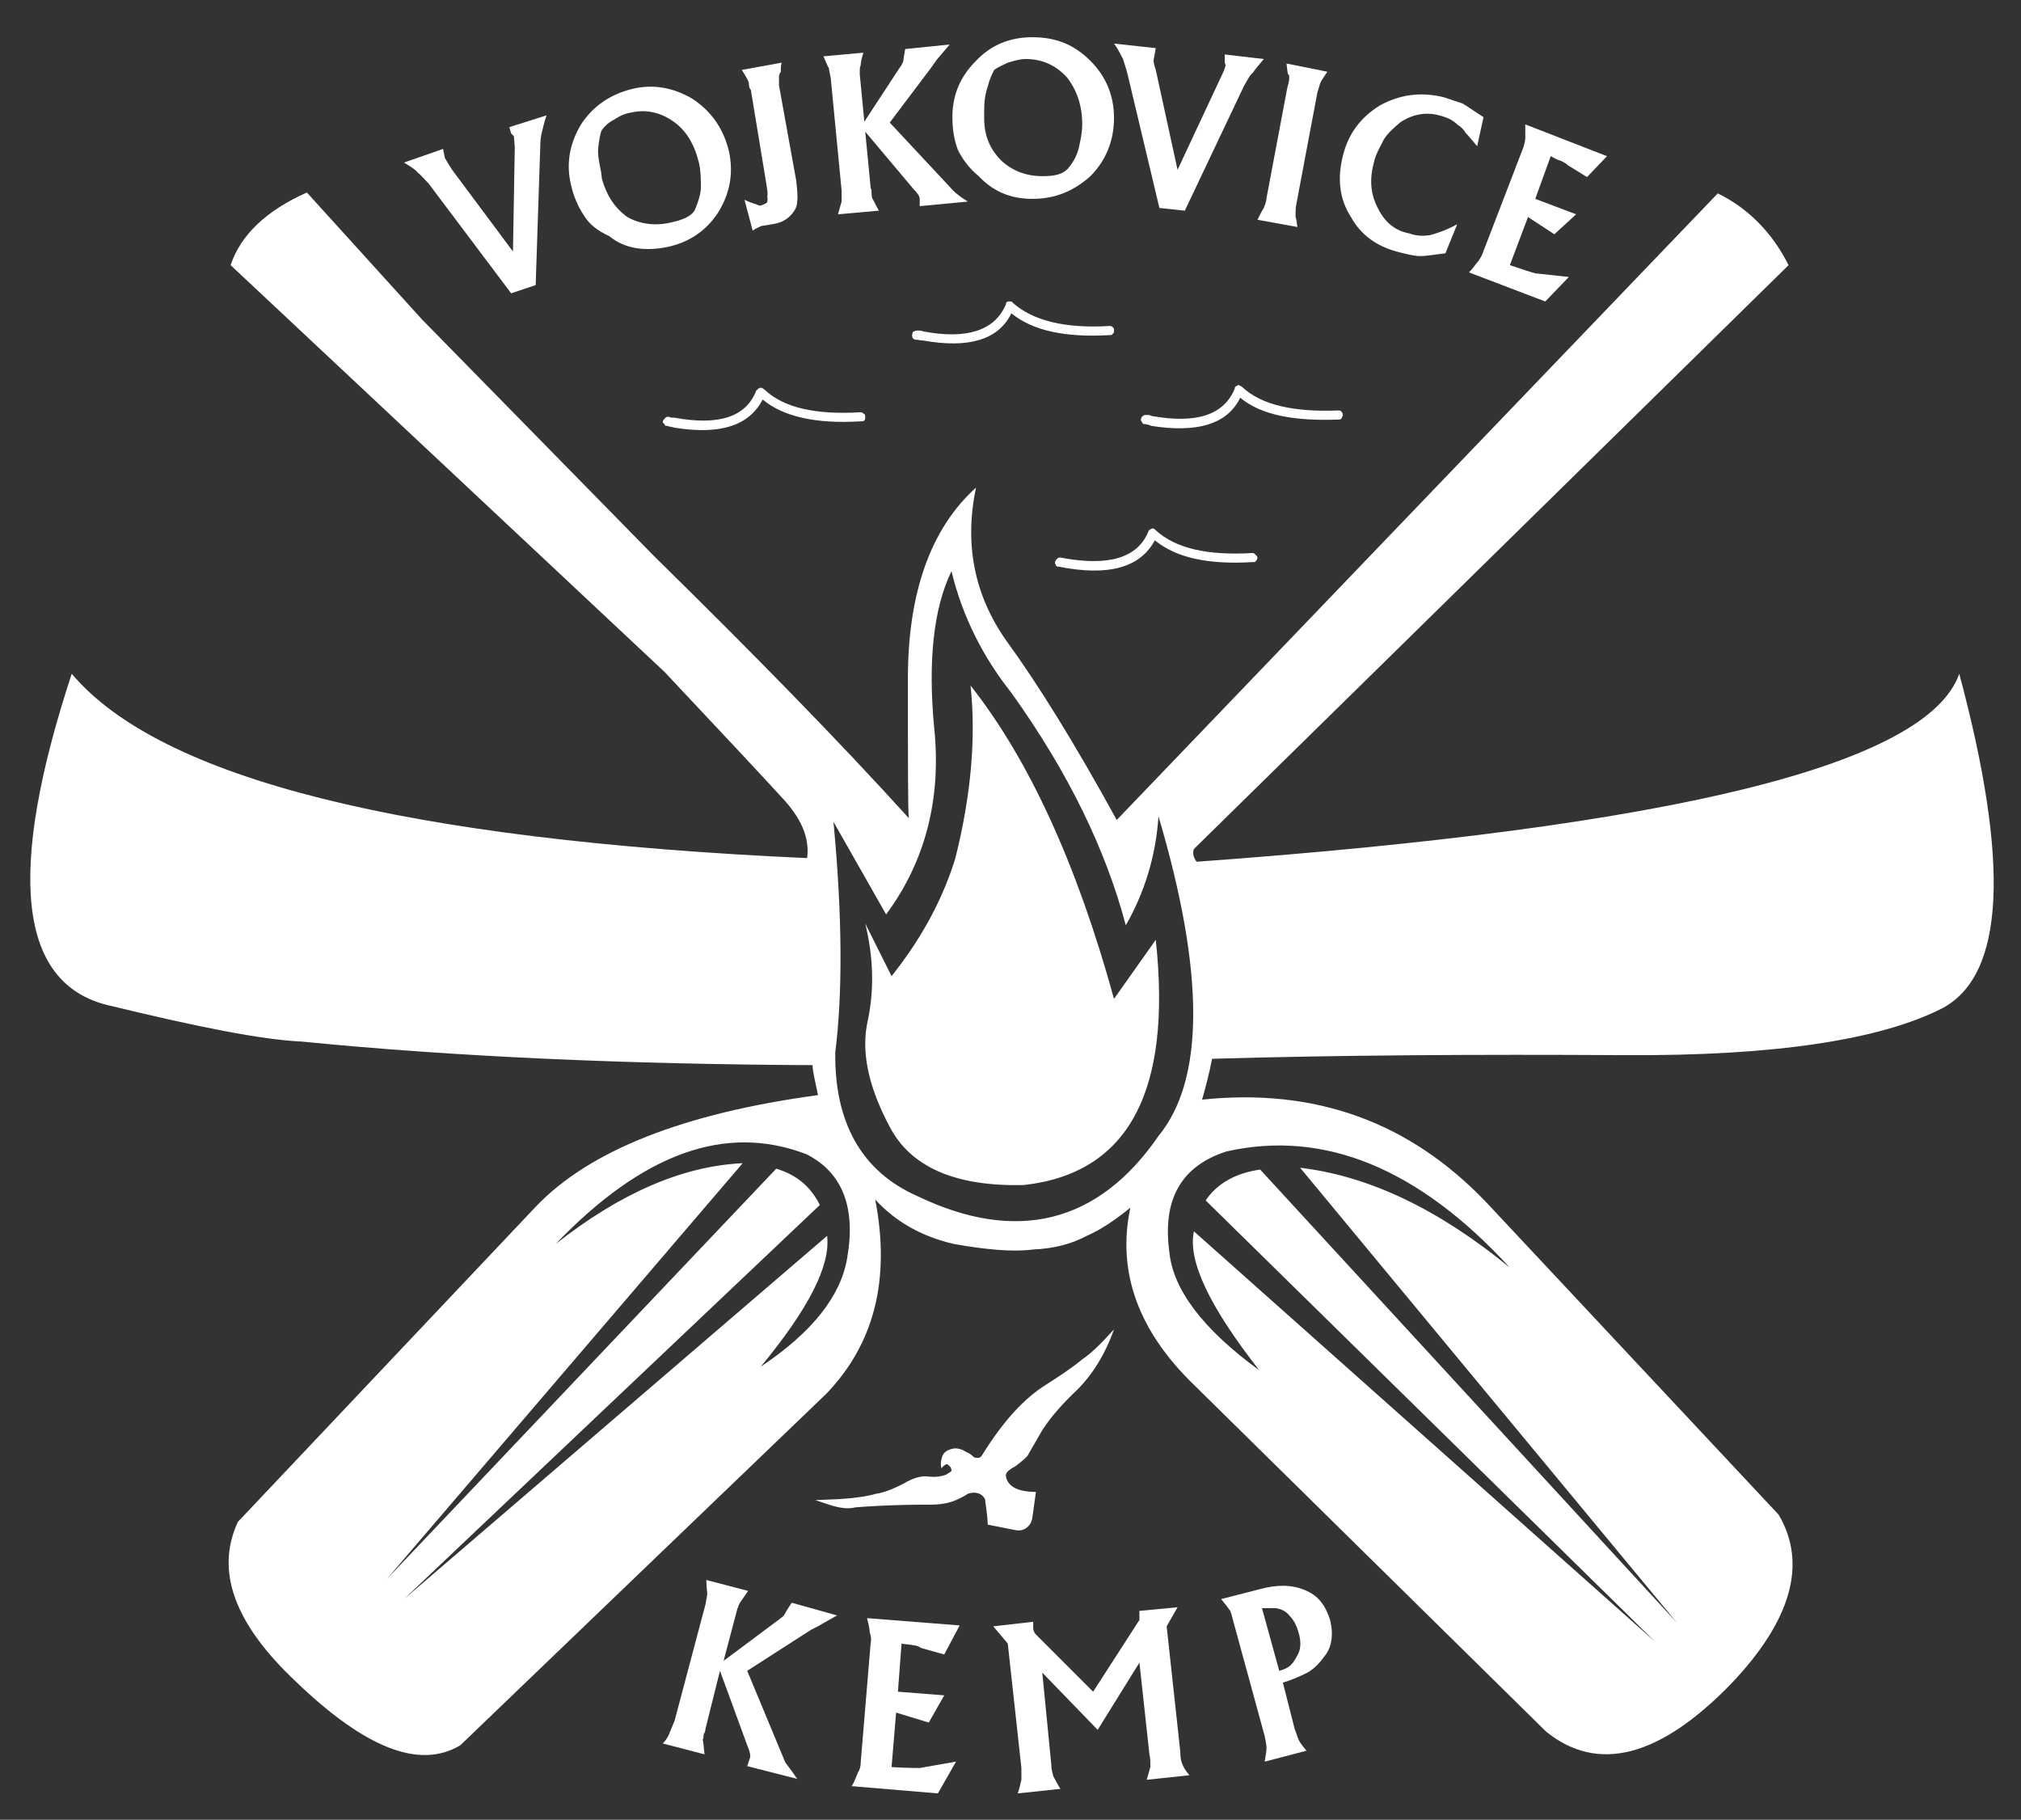 <?xml version="1.0" encoding="utf-8"?>
<!-- Generator: Adobe Illustrator 23.0.0, SVG Export Plug-In . SVG Version: 6.00 Build 0)  -->
<svg version="1.1" id="Vrstva_1" xmlns="http://www.w3.org/2000/svg" xmlns:xlink="http://www.w3.org/1999/xlink" x="0px" y="0px"
	 viewBox="0 0 222.6 200.4" style="enable-background:new 0 0 222.6 200.4;" xml:space="preserve">
<rect x="0" y="0" width="222.6" height="200.4" fill="#333333" stroke="none"/>
<style type="text/css">
	.st0{fill:#FFFFFF;}
</style>
<g>
	<path class="st0" d="M161.4,14.6c0.3,0.3,0.7,0.8,1.3,1.5l0.7-3.2c-1.1-0.7-1.8-1.2-2.3-1.5c-0.6-0.2-1.2-0.4-2.1-0.7
		c-2.5-0.6-4.8-0.3-7,0.9c-2.1,1.3-3.5,3.1-4.1,5.6c-0.6,2.4-0.4,4.7,0.9,6.7c1.1,2,2.9,3.3,5.4,3.9c0.8,0.2,1.6,0.4,2.2,0.4
		c0.8,0,1.8-0.2,2.8-0.3l1.3-3.2c-1.3,0.7-2.3,1-3,1.2c-0.7,0.1-1.5,0.1-2.3-0.2c-1.6-0.3-2.7-1.3-3.4-2.7c-0.8-1.5-1-3.1-0.5-5
		c0.2-1,0.7-1.8,1.1-2.6c0.4-0.7,1.1-1.3,1.8-1.9c1.3-0.9,2.8-1.2,4.3-0.8c0.8,0.2,1.5,0.5,2,1C160.8,13.9,161.2,14.2,161.4,14.6z"
		/>
	<path class="st0" d="M168,13.7c0,0.7,0,1.2,0,1.5s-0.1,0.6-0.2,1l-4.5,11.7c-0.1,0.3-0.3,0.6-0.5,0.9c-0.3,0.3-0.5,0.7-1,1.2
		l8.4,3.2l2.6-2.7l-3.7-0.4c-0.4-0.1-1.3-0.4-2.8-0.9l2-5.3l2.9,1.9l2.4-2.2l-4.5-1.7l1.7-4.7c0.4,0.2,0.7,0.4,1.1,0.5
		c0.4,0.2,0.6,0.3,0.8,0.5l2.1,1.3l2.2-2.3L168,13.7z"/>
	<path class="st0" d="M134.9,6v0.9l0.1,0.3l-0.2,0.6l-5.1,10.9l-2.4-11c-0.2-0.6-0.3-1-0.2-1.3l0.2-1.1l-4.6-0.5
		c0.6,0.8,0.8,1.4,1,1.7c0.1,0.4,0.3,0.9,0.5,1.7l3.5,14.7l2.8,0.3L137,9.5c0.4-0.7,0.7-1.3,1-1.5c0.2-0.3,0.6-0.8,1.2-1.5L134.9,6z
		"/>
	<path class="st0" d="M120.1,19.4c1.7-1.7,2.6-3.9,2.6-6.4s-0.9-4.6-2.6-6.3c-1.8-1.8-3.8-2.6-6.4-2.6c-2.4,0-4.5,0.8-6.2,2.6
		c-1.7,1.7-2.6,3.7-2.6,6.2c0,1.4,0.2,2.5,0.6,3.6c0.5,1,1.2,2,2.3,2.9c1.5,1.6,3.4,2.5,5.9,2.5C116.3,21.9,118.3,21,120.1,19.4z
		 M111,6.9c0.7-0.2,1.3-0.4,2-0.4c1.8,0,3.3,0.7,4.5,2c1.1,1.4,1.7,3.1,1.7,5.2c0,0.9-0.2,1.8-0.4,2.7c-0.3,1-0.7,1.6-1.2,2.2
		c-0.6,0.6-1.4,0.8-2.8,0.8c-1.8,0-3.3-0.6-4.5-1.7c-1.3-1.3-1.9-2.8-1.9-4.7v-0.8c0-1,0.1-1.8,0.4-2.7c0.2-0.8,0.5-1.4,0.7-1.8
		C109.9,7.4,110.4,7.2,111,6.9z"/>
	<path class="st0" d="M145.4,9.2c0.1-0.3,0.4-0.7,0.8-1.3L141.7,7c0.1,0.7,0.1,1.1,0.2,1.2c0.1,0,0.1,0.2,0.1,0.3
		c0,0.2,0,0.5-0.2,1.1l-2.3,12.2c0,0.4-0.2,0.8-0.3,1.1c-0.2,0.3-0.4,0.7-0.7,1.3l4.4,0.8c-0.1-0.6-0.1-0.9-0.2-1.1
		c0-0.1,0-0.2,0-0.5c0-0.2,0-0.5,0.1-1l2.3-12.2C145.2,9.9,145.3,9.5,145.4,9.2z"/>
	<path class="st0" d="M94.7,8.2c0-0.3,0-0.5,0-0.5c0-0.2,0-0.3,0.1-0.5c0-0.3,0.1-0.8,0.3-1.4l-4.4,0.4c0.3,0.7,0.5,1.2,0.6,1.3
		c0,0.2,0.1,0.5,0.2,1.1L92.7,21v1.2c-0.1,0.3-0.2,0.7-0.4,1.4l4.5-0.4c-0.4-0.7-0.6-1.2-0.7-1.3C96,21.7,96,21.4,96,21.3
		c0-0.2,0-0.4-0.1-0.6l-0.6-6.2l5.3,6.3c0.4,0.4,0.7,0.8,0.7,1.1v0.8l5.3-0.5c-0.8-0.5-1.3-0.9-1.6-1.2l-7-7.5l4.6-6.1
		c0.4-0.6,0.7-1,0.9-1.2l1.1-1.3l-4.9,0.5c-0.1,0.6-0.2,1.1-0.2,1.3C99.4,7,99.3,7.2,99,7.6l-3.8,5.8L94.7,8.2z"/>
	<path class="st0" d="M86.1,6.9l-4.4,0.8c0.4,0.6,0.6,1,0.7,1.2s0.1,0.4,0.1,0.5c0,0.2,0.1,0.4,0.2,0.5l1.7,10.3
		c0.1,0.7,0.2,1.1,0.1,1.5c0.1,0.2,0,0.5,0,0.6c-0.2,0.1-0.3,0.2-0.6,0.3c-0.2,0.1-0.4,0-0.6-0.1C83,22.4,82.6,22.3,82,22l0.9,3.4
		c0.4-0.3,0.8-0.4,0.9-0.5l1.2-0.2c0.8-0.1,1.5-0.4,2-0.9s0.8-1,0.8-1.6c0.1-0.5,0-1.3-0.1-2.3L85.8,9.4c0-0.5,0-0.7,0-1
		c0,0,0-0.2,0.2-0.5C86,7.5,86,7.2,86.1,6.9z"/>
	<path class="st0" d="M79.1,23.4c1.3-2.1,1.7-4.3,1.2-6.7c-0.6-2.5-1.9-4.4-4-5.8c-2-1.2-4.3-1.7-6.7-1.1c-2.4,0.6-4.3,1.9-5.6,3.9
		c-1.2,2-1.7,4.2-1.1,6.7c0.3,1.3,0.8,2.4,1.4,3.3c0.6,1,1.5,1.7,2.8,2.3c1.7,1.4,3.9,1.7,6.4,1.2C75.9,26.7,77.8,25.4,79.1,23.4z
		 M65.9,16.2c0.1-0.8,0.2-1.5,0.4-1.9c0.3-0.4,0.7-0.8,1.3-1.1c0.6-0.4,1.2-0.7,1.9-0.8c1.7-0.4,3.3,0,4.7,1s2.3,2.5,2.8,4.6
		c0.2,0.9,0.2,1.9,0.2,2.8c-0.1,0.9-0.4,1.7-0.7,2.4c-0.4,0.6-1.2,1-2.6,1.3c-1.7,0.4-3.4,0.2-4.8-0.6c-1.4-1-2.3-2.4-2.8-4.2
		l-0.1-0.8C66,17.9,65.8,17,65.9,16.2z"/>
	<path class="st0" d="M56.6,15l0.1,1.2l-0.2,11.5l-6.7-9c-0.4-0.6-0.6-1-0.8-1.3l-0.2-1l-4.3,1.5c0.8,0.5,1.3,0.8,1.5,1.1
		c0.3,0.2,0.7,0.7,1.2,1.2l9.1,12.1l2.7-0.9l0.5-15.1c0-0.9,0.1-1.4,0.2-1.8c0.1-0.3,0.2-1,0.5-1.8L56.1,14l0.2,0.7L56.6,15z"/>
	<path class="st0" d="M144,184.2c0.7-0.4,1.3-1,1.8-1.7c0.9-1,1.1-2.5,0.7-4.1c-0.5-1.6-1.3-2.7-2.8-3.3c-1.4-0.6-3.1-0.6-4.9-0.1
		l-4.3,1.1c0.5,0.6,0.8,1,1,1.3c0.1,0.2,0.2,0.6,0.3,1l3.5,12.8c0.1,0.5,0.2,1,0.2,1.3s-0.1,0.8-0.2,1.5l4.6-1.2
		c-0.5-0.6-0.8-1-0.9-1.3c-0.1-0.2-0.2-0.6-0.4-1.1l-1.3-5.1C142.3,185,143.2,184.6,144,184.2z M139.8,177.1c0.2,0,0.5,0,0.7,0
		c0.7,0.1,1.2,0.4,1.5,0.8c0.5,0.5,0.8,1.1,1,1.8c0.3,0.9,0.3,1.8,0,2.4c-0.4,0.8-0.7,1.2-1,1.4c-0.2,0.2-0.7,0.4-1.1,0.5l-1.9-6.9
		C139.3,177.1,139.5,177.1,139.8,177.1z"/>
	<path class="st0" d="M125.5,177.4c0,0.6,0,0.8,0,1l-5.1,7.9l-6.3-6.3c-0.2-0.2-0.3-0.5-0.3-0.7v-0.7l-4.4,0.5l1.6,1.9l1.5,13.7
		c0,0.6,0,1,0,1.3c-0.1,0.4-0.2,0.9-0.4,1.5l4.7-0.5c-0.4-0.6-0.6-1.1-0.8-1.4c0-0.2-0.2-0.6-0.2-1.2l-1-10.2l6.1,6.3l4.6-7.4
		l1.1,10.1c0.1,0.4,0.1,0.8,0.1,0.9s0,0.4,0,0.5c-0.1,0.3-0.2,0.8-0.4,1.4l4.7-0.5c-0.5-0.6-0.7-1-0.8-1.3c-0.1-0.2-0.2-0.6-0.2-1.3
		l-1.5-13.8l1.2-2.1L125.5,177.4z"/>
	<path class="st0" d="M99.3,181c0.5,0.1,0.9,0.1,1.4,0.2c0.3,0,0.6,0.2,0.8,0.3l2.5,0.7l1.7-3.2l-10.2-0.8c0.2,0.8,0.3,1.3,0.3,1.6
		c0.1,0.2,0.2,0.7,0.1,1.1l-1.1,13.2c0,0.4-0.1,0.8-0.3,1.1c-0.2,0.4-0.3,0.9-0.7,1.5l9.5,0.8l2-3.5l-4,0.7c-0.4,0-1.5,0-3.1-0.1
		l0.5-6l3.6,1.1l1.7-3l-5.1-0.4L99.3,181z"/>
	<path class="st0" d="M89.3,179.5c0.6-0.3,1-0.5,1.3-0.7l1.6-0.9l-5-1.4c-0.4,0.6-0.7,1.1-0.8,1.3c-0.1,0.2-0.4,0.4-0.8,0.7
		l-5.9,4.4l1.4-5.3c0.1-0.3,0.1-0.5,0.2-0.6c0-0.1,0.1-0.3,0.2-0.5c0.2-0.3,0.5-0.7,0.9-1.3l-4.6-1.2c0,0.8,0.1,1.3,0.1,1.5
		s-0.1,0.6-0.2,1.2l-3.4,12.8l-0.5,1.2c-0.1,0.3-0.3,0.8-0.8,1.3l4.6,1.2c-0.1-0.8-0.1-1.3-0.2-1.6c0.1-0.2,0.1-0.4,0.1-0.6
		c0.1-0.1,0.2-0.4,0.2-0.6l1.6-6.4l3,8.2c0.3,0.7,0.4,1.2,0.3,1.4l-0.3,0.9l5.5,1.4c-0.6-0.9-1-1.4-1.3-1.8L82.3,184L89.3,179.5z"/>
	<path class="st0" d="M73.2,46.7c0,0.2,0.1,0.2,0.3,0.2c0.2,0.1,0.5,0.1,0.8,0.2c5,0.8,8.2-0.2,9.7-3.1c2.3,1.9,5.9,2.7,10.8,2.4
		c0.2,0,0.3,0,0.4-0.1c0.1-0.1,0.1-0.2,0.1-0.4c0-0.1,0-0.2-0.1-0.3c-0.2-0.1-0.2-0.2-0.4-0.2c-5,0.3-8.5-0.5-10.6-2.5
		c-0.2-0.1-0.2-0.2-0.4-0.2c0,0-0.1,0-0.3,0.1c0,0.1-0.1,0.1-0.2,0.2c-1.1,2.9-4.1,3.9-9,3c-0.3,0-0.5,0-0.6-0.1
		c-0.2,0-0.3,0-0.4,0.1s-0.2,0.2-0.3,0.4C73,46.5,73,46.6,73.2,46.7z"/>
	<path class="st0" d="M197,29.2c-1.8-3.6-4.5-6.3-7.8-7.9l-66.2,69c-4.6-8.4-8.7-15-12.2-19.8c-3.5-5-4.6-10.6-3.3-16.8
		c-5,4.5-7.5,11.6-7.5,21c0,9.5,0,14.6,0.1,15.4C92.4,81.6,83,72,72,61.2l-25.5-26l-12.7-14c-4.5,2-7.3,4.7-8.4,8L73.2,74
		c6.4,6.8,10.7,11.4,12.8,13.7c2.2,2.3,3.2,4.5,2.9,6.8c-44.2-2-71.2-8.7-81-20.3c-7.2,21.9-5.9,34.1,4,36.5s16.9,3.8,21.3,4
		c17.2,1.7,36,2.5,56.3,2.6c0,0.7,0.3,1.8,0.6,3.3c-14.8,2-25.2,6.1-31.1,12.3l-32.8,34.7c-2.5,5.4-0.4,11.2,6.4,17.6
		c7.6,7.3,13.6,9.7,18.1,7L91,153.5c5.3-5.5,7.1-12.6,5.4-21.4c2.3,2.5,5.2,4.1,8.7,4.9c3.4,0.6,6.4,0.9,8.7,0.6
		c2.3-0.1,4.2-0.6,5.9-1.5c1.6-0.7,3.2-1.8,4.8-3.1c-1.5,7.1,0.9,13.6,7,19.5l38.8,38.2c5.7,4.6,12.5,2.8,20.3-5.2
		c6.7-7,8.5-13.3,5.3-18.7l-32.2-34.4c-8.5-8.9-18.9-12.6-31.3-11.3c0.4-1.4,0.8-2.9,1.1-4.5c13.8-0.4,28.9-0.5,45.5-0.4
		c16.5,0.1,28.2-1.7,35-5.2c6.8-3.7,7.4-15.9,1.8-36.8c-3.5,10-31.4,16.9-84,20.7c-0.3-0.4-0.5-0.9-0.3-1.4L197,29.2z M88.8,127.1
		c4,2,5.5,5.9,4.5,11.5c-0.7,4.1-3.8,8.1-9.5,11.9c5.2-6.3,7.7-11.1,7.3-14.4l-46.6,40l45.8-43.4c-1-2-2.5-3.3-4.8-4l-42.9,45.2
		l39.2-45.8c-6.6,0.3-13.5,3.3-20.6,8.9C70.8,127,79.9,123.7,88.8,127.1z M128.8,137.9c-0.8-5.8,1.3-9.5,6.3-11.1
		c10.7-2.4,21.1,1.8,31.2,12.8c-7.8-6.4-15.5-10.1-23.1-11l41.5,50.1l-45.9-49.9c-2.8,0.4-4.8,1.6-6,3.4l49.5,48.6l-50.8-45.2
		c-0.7,3.3,1.8,8.4,7.2,15.3C132.5,146.4,129.2,142,128.8,137.9z M97.6,100.7c4.3-5.8,6.1-12.7,5.3-20.5c-0.7-7.3-0.1-13.2,1.9-17.3
		c1.2,5,3.5,9.5,6.6,13.4c6.3,8.8,10.4,17.3,12.6,25.6c2-3.5,3.3-7.5,3.6-12c5.1,17.2,5.1,29,0,35.2c-6.6,9.6-15.6,11.9-26.6,6.6
		c-6.1-2.7-9.1-8.1-9-15.8c0.8-6.4,0.8-14.9-0.2-25.4L97.6,100.7z"/>
	<path class="st0" d="M106.9,75.5c0.6,5.6,0.1,12-1.7,19.1c-1.5,4.8-3.9,9-7,12.9l-2.9-5.8c0.9,3.7,1,7.2,0.3,10.6
		c-0.8,3.4,0,7.3,2.4,11.8c2.3,4.4,7.2,6.6,14.8,6.4c11.5-1.3,16.3-10.3,14.5-27l-4.6,6.5C118.6,95.1,113.3,83.6,106.9,75.5z"/>
	<path class="st0" d="M122.5,36c0-0.1-0.2-0.1-0.3-0.1c-4.9,0.3-8.5-0.6-10.7-2.6c0-0.1-0.2-0.1-0.2-0.1c-0.1,0-0.3,0-0.3,0
		c-0.2,0.1-0.2,0.2-0.2,0.3c-1.2,2.9-4.3,3.9-9.1,3c-0.2-0.1-0.4-0.1-0.7-0.1c-0.1,0-0.2,0-0.3,0.1c-0.2,0-0.2,0.2-0.2,0.3
		c-0.1,0.1,0,0.2,0,0.4c0.1,0.1,0.2,0.2,0.3,0.2c0.3,0,0.6,0.1,0.9,0.1c5,0.9,8.3-0.1,9.7-3c2.3,1.9,5.9,2.7,10.9,2.4
		c0.1,0,0.2,0,0.3-0.2c0.1,0,0.1-0.2,0.1-0.3C122.7,36.2,122.7,36.1,122.5,36z"/>
	<path class="st0" d="M147.8,45.4c-0.1-0.2-0.3-0.2-0.4-0.2c-4.9,0.2-8.5-0.6-10.6-2.6c-0.1-0.1-0.3-0.1-0.3-0.2
		c-0.2,0-0.2,0.1-0.3,0.1c-0.2,0.1-0.2,0.2-0.2,0.3c-1.2,2.9-4.2,3.9-9.2,3c-0.1-0.1-0.3-0.1-0.5-0.1s-0.3,0-0.4,0.1
		s-0.2,0.1-0.2,0.3c-0.1,0.1,0,0.3,0.1,0.4c0,0.1,0.1,0.2,0.2,0.2c0.3,0,0.6,0.1,0.8,0.2c5.1,0.8,8.4-0.2,9.8-3.1
		c2.3,1.9,5.9,2.6,10.9,2.4c0.1,0,0.2,0,0.3-0.2c0-0.1,0.1-0.1,0.1-0.3S147.8,45.4,147.8,45.4z"/>
	<path class="st0" d="M138.3,61.1c-0.1-0.1-0.2-0.2-0.3-0.2c-5,0.3-8.5-0.5-10.7-2.5c-0.1-0.1-0.2-0.2-0.3-0.2s-0.2,0-0.3,0.1
		c-0.1,0.1-0.2,0.1-0.2,0.2c-1.2,3-4.5,3.9-9.7,2.9c-0.1,0-0.3,0-0.3,0.1c-0.2,0.1-0.2,0.2-0.3,0.4c0,0.1,0,0.2,0.1,0.3
		c0,0.2,0.2,0.2,0.3,0.2c5.5,1.1,9,0.1,10.6-2.9c2.3,1.9,5.8,2.7,10.8,2.4c0.2,0,0.3,0,0.3-0.1c0.1-0.1,0.2-0.2,0.2-0.4
		C138.5,61.3,138.4,61.2,138.3,61.1z"/>
	<path class="st0" d="M91.3,165.7c1.2,0.4,2.2,0.5,2.9,0.3c1.2-0.1,4-0.3,8.3-0.3c1.2,0,2.1-0.2,2.8-0.5c0.4-0.2,0.9-0.4,1.3-0.7
		c0.9-0.3,1.6,0,1.9,0.6c0,0.3,0.2,1.1,0.3,2.8l3,0.6c0.5,0.1,0.9,0,1.2-0.2c0.4-0.3,0.6-0.6,0.7-1.1l0.4-2.9c-2,0-3.1-0.6-3.3-1.7
		c-0.1-0.3,0.2-0.7,1-1.1c0.8-0.6,1.4-1.1,1.5-1.4c0.5-0.9,1-1.7,1.5-2.6c0.9-1.4,2.2-2.9,3.9-4.5c1.6-1.6,3-3.8,4-6.6
		c-1.2,1.3-2.3,2.5-3.5,3.3c-1.2,1-2.6,1.9-4,2.8c-2.4,1.5-4.7,4-7,7.7c-0.2,0.4-0.5,0.4-0.9,0.3c-0.3-0.3-0.6-0.5-0.9-0.6
		c-0.4-0.3-0.9-0.4-1.2-0.4c-0.9,0.1-1.4,0.5-1.5,1.2c-0.1,0.3-0.1,0.7,0,1c0.1-0.1,0.1-0.2,0.3-0.3c0.2-0.2,0.4-0.2,0.5,0
		c0.2,0.1,0.3,0.3,0.3,0.6c-0.1,0.1-0.3,0.2-0.6,0.4c-0.5,0.2-1.2,0.3-2,0.2s-1.7,0.2-2.7,0.8c-1.2,0.6-2.2,1-3,1.1
		c-1,0.3-2.5,0.5-4.2,0.6l-2.5,0.1L91.3,165.7z"/>
</g>
</svg>

